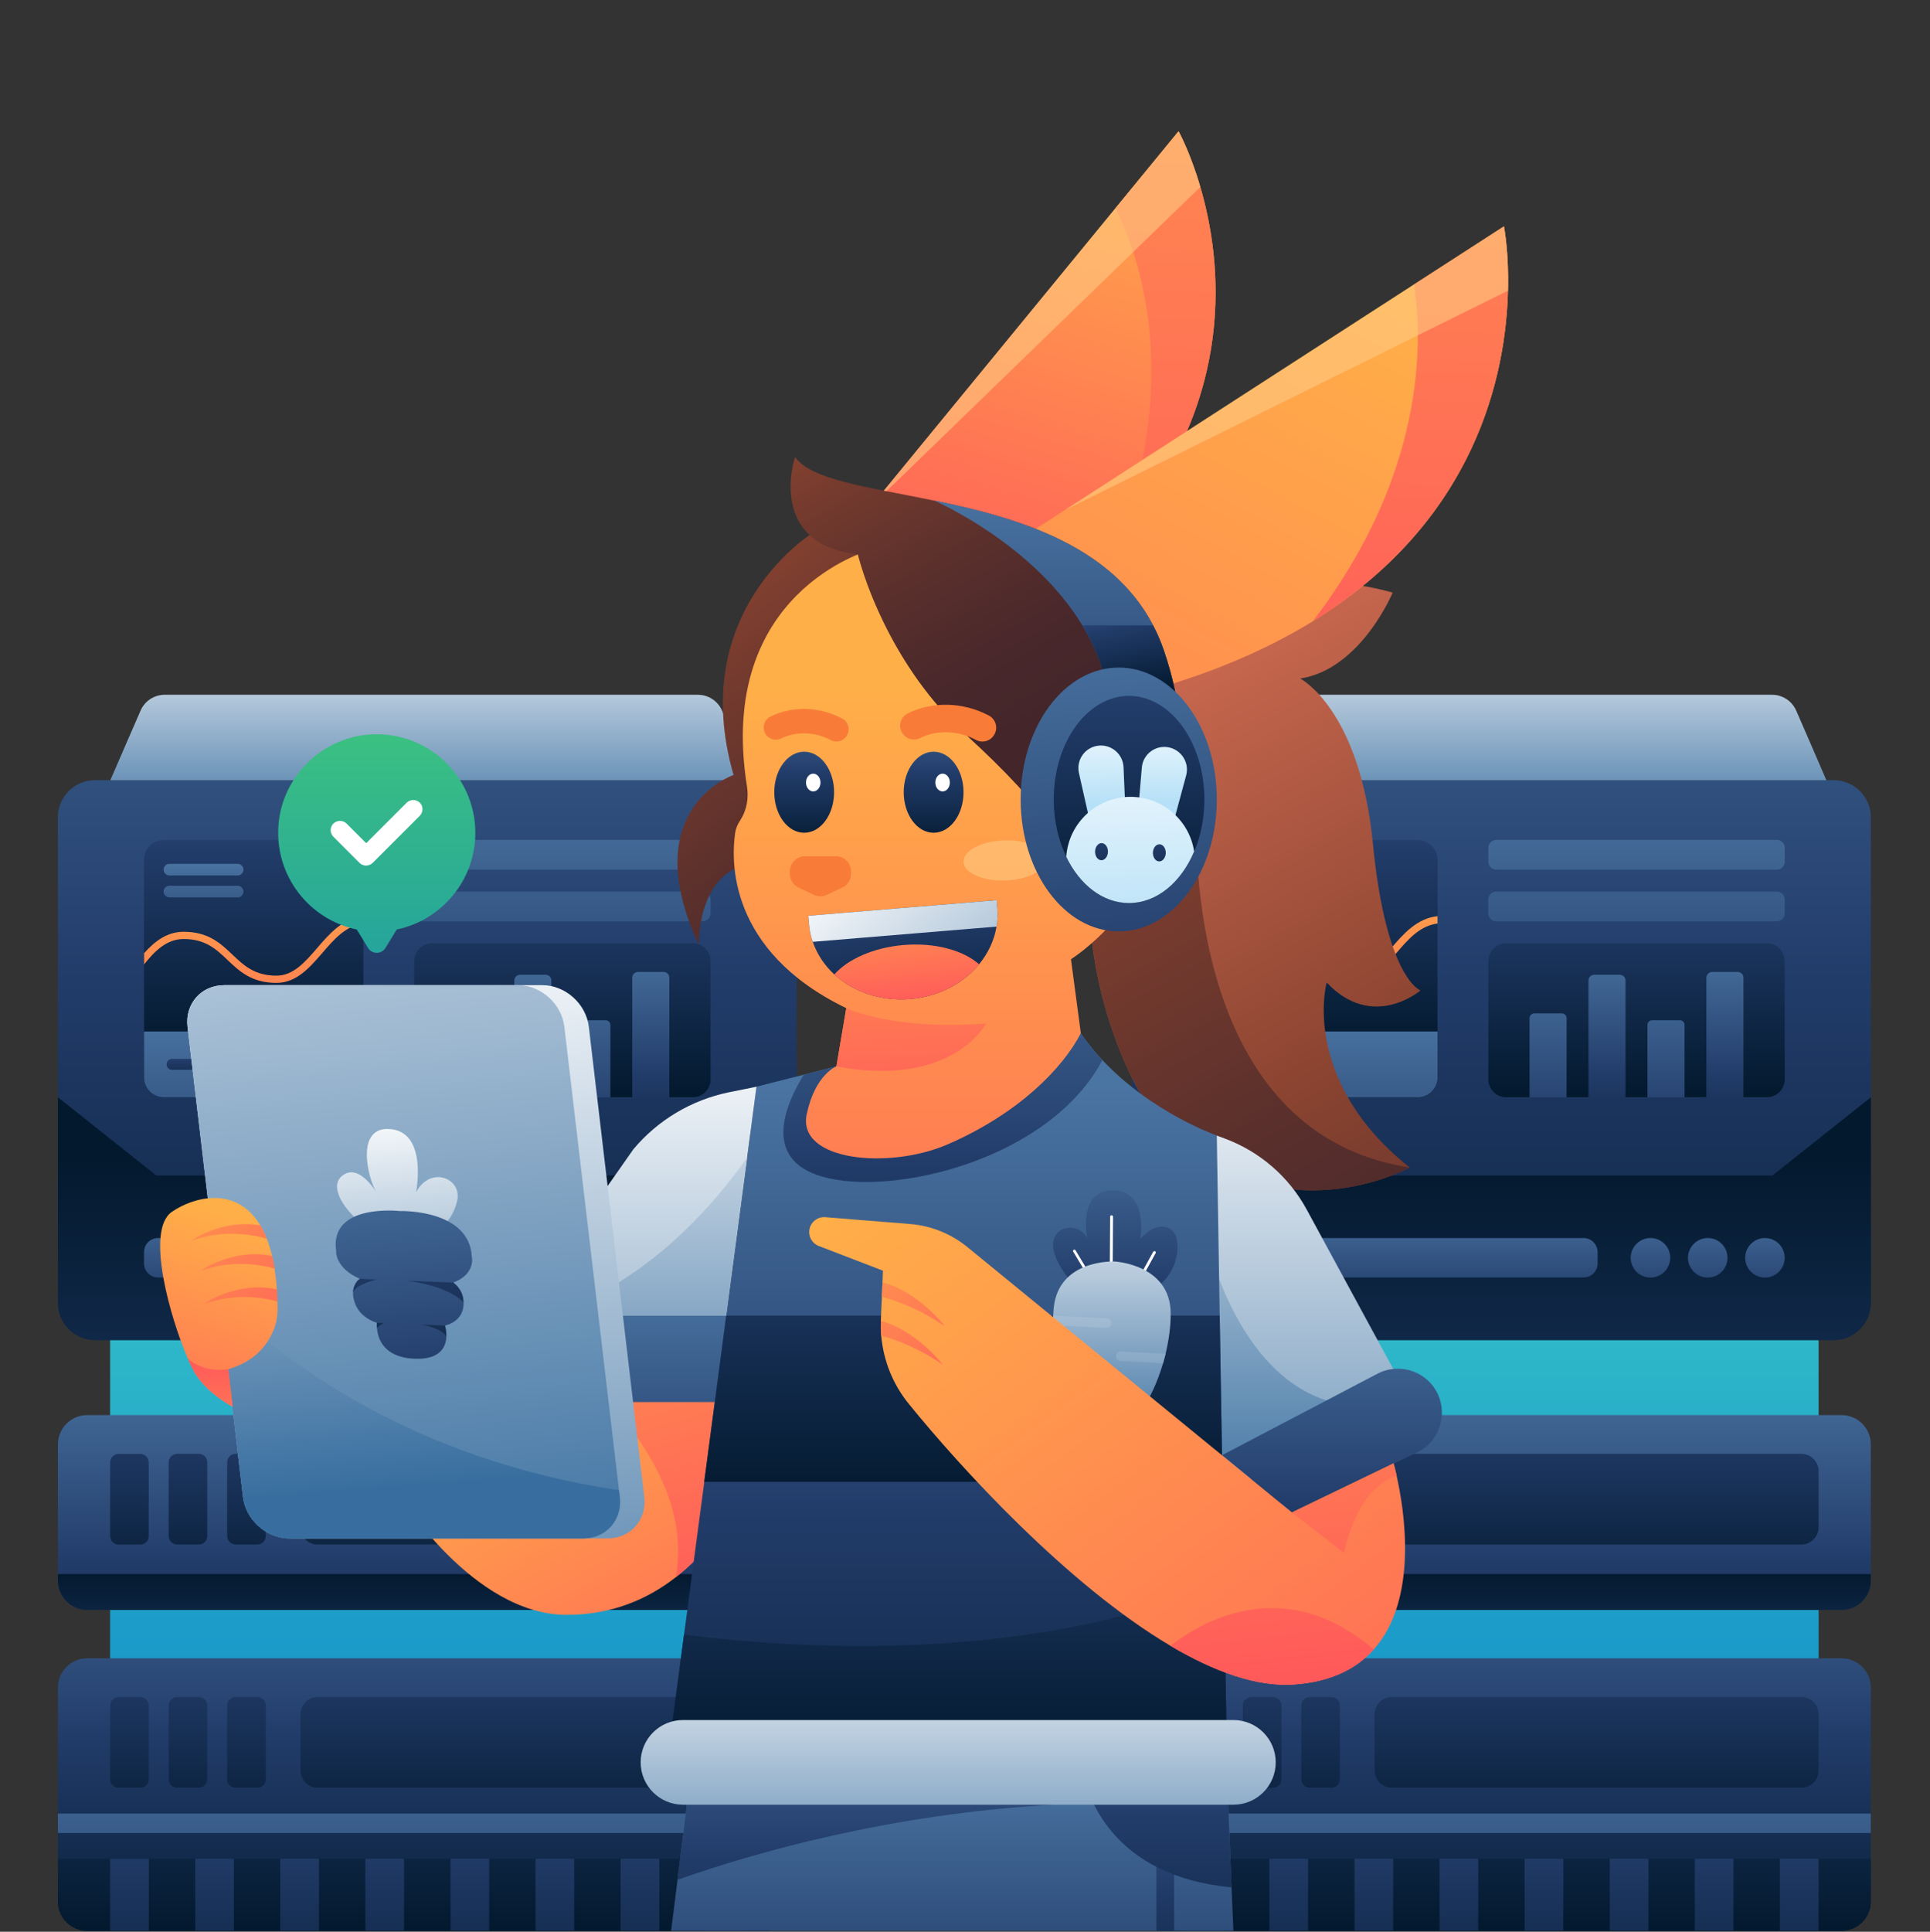 <svg width="1500" height="1501" viewBox="0 0 1500 1501" fill="none" xmlns="http://www.w3.org/2000/svg">
<rect x="0" y="0" width="1500" height="1501" fill="#333333" stroke="none"/>
<g clip-path="url(#clip0_200_2)">
<path d="M578.589 961.983H85.58V1325.29H578.589V961.983Z" fill="url(#paint0_linear_200_2)"/>
<path d="M590.283 1041.24H73.885C57.963 1041.24 45 1028.35 45 1012.35V635.095C45 619.173 57.892 606.211 73.885 606.211H590.283C606.205 606.211 619.167 619.103 619.167 635.095V1012.35C619.167 1028.35 606.205 1041.24 590.283 1041.24Z" fill="url(#paint1_linear_200_2)"/>
<path d="M542.659 913.373H121.438L45 852.574V913.373V1012.35C45 1028.28 57.892 1041.24 73.885 1041.24H590.283C606.205 1041.24 619.167 1028.35 619.167 1012.35V913.373V852.574L542.659 913.373Z" fill="url(#paint2_linear_200_2)"/>
<path d="M552.24 977.341C552.24 985.795 545.335 992.699 536.881 992.699C528.427 992.699 521.523 985.795 521.523 977.341C521.523 968.887 528.427 961.983 536.881 961.983C545.335 961.983 552.24 968.817 552.24 977.341ZM492.427 961.983C483.973 961.983 477.069 968.887 477.069 977.341C477.069 985.795 483.973 992.699 492.427 992.699C500.881 992.699 507.786 985.795 507.786 977.341C507.786 968.817 500.881 961.983 492.427 961.983ZM447.903 961.983C439.449 961.983 432.545 968.887 432.545 977.341C432.545 985.795 439.449 992.699 447.903 992.699C456.357 992.699 463.261 985.795 463.261 977.341C463.261 968.817 456.428 961.983 447.903 961.983Z" fill="url(#paint3_linear_200_2)"/>
<path d="M122.847 961.983H395.912C401.97 961.983 406.831 966.915 406.831 972.903V981.709C406.831 987.768 401.9 992.629 395.912 992.629H122.847C116.789 992.629 111.928 987.697 111.928 981.709V972.903C111.928 966.844 116.789 961.983 122.847 961.983Z" fill="url(#paint4_linear_200_2)"/>
<path d="M282.417 667.995V837.216C282.417 845.67 275.583 852.574 267.059 852.574H127.286C118.832 852.574 111.928 845.67 111.928 837.216V667.995C111.928 659.541 118.832 652.637 127.286 652.637H267.059C275.583 652.637 282.417 659.541 282.417 667.995Z" fill="url(#paint5_linear_200_2)"/>
<path d="M282.417 801.498V837.216C282.417 845.67 275.583 852.574 267.059 852.574H127.286C118.832 852.574 111.928 845.67 111.928 837.216V801.498H282.417V801.498Z" fill="url(#paint6_linear_200_2)"/>
<path d="M184.702 680.254H131.653C129.188 680.254 127.145 678.211 127.145 675.745C127.145 673.279 129.188 671.236 131.653 671.236H184.702C187.168 671.236 189.211 673.279 189.211 675.745C189.211 678.211 187.168 680.254 184.702 680.254ZM189.211 692.794C189.211 690.328 187.168 688.285 184.702 688.285H131.653C129.188 688.285 127.145 690.328 127.145 692.794C127.145 695.259 129.188 697.303 131.653 697.303H184.702C187.168 697.303 189.211 695.259 189.211 692.794Z" fill="url(#paint7_linear_200_2)"/>
<path d="M546.112 675.745H327.998C324.617 675.745 321.869 672.997 321.869 669.616V658.766C321.869 655.385 324.617 652.637 327.998 652.637H546.112C549.493 652.637 552.241 655.385 552.241 658.766V669.616C552.241 672.997 549.493 675.745 546.112 675.745ZM552.241 709.772V698.923C552.241 695.541 549.493 692.794 546.112 692.794H327.998C324.617 692.794 321.869 695.541 321.869 698.923V709.772C321.869 713.154 324.617 715.901 327.998 715.901H546.112C549.493 715.901 552.241 713.154 552.241 709.772Z" fill="url(#paint8_linear_200_2)"/>
<path d="M538.362 852.574H335.818C328.139 852.574 321.939 846.375 321.939 838.696V746.829C321.939 739.15 328.139 732.95 335.818 732.95H538.362C546.041 732.95 552.241 739.15 552.241 746.829V838.696C552.241 846.375 546.041 852.574 538.362 852.574Z" fill="url(#paint9_linear_200_2)"/>
<path d="M379.004 787.408H357.587C355.544 787.408 353.854 789.099 353.854 791.142V852.645H382.668V791.142C382.738 789.099 381.118 787.408 379.004 787.408Z" fill="url(#paint10_linear_200_2)"/>
<path d="M424.092 757.396H404.226C401.76 757.396 399.717 759.439 399.717 761.905V852.574H428.531V761.905C428.601 759.439 426.558 757.396 424.092 757.396Z" fill="url(#paint11_linear_200_2)"/>
<path d="M470.872 792.762H449.173C447.2 792.762 445.58 794.383 445.58 796.355V852.645H474.394V796.355C474.394 794.383 472.774 792.762 470.872 792.762Z" fill="url(#paint12_linear_200_2)"/>
<path d="M515.676 755.213H495.95C493.414 755.213 491.371 757.256 491.371 759.792V852.645H520.185V759.721C520.256 757.185 518.213 755.213 515.676 755.213Z" fill="url(#paint13_linear_200_2)"/>
<path d="M282.417 711.886V717.592C268.82 719.283 259.732 729.71 250.432 740.559C240.569 751.901 230.425 763.737 214.785 763.737C195.552 763.737 186.041 754.649 176.812 745.913C168.006 737.53 159.693 729.639 142.714 729.639C129.751 729.639 120.382 738.727 111.998 749.365V740.629C120.17 731.471 129.822 724.003 142.714 724.003C161.947 724.003 171.458 733.021 180.687 741.827C189.493 750.14 197.806 758.101 214.855 758.101C227.888 758.101 236.835 747.815 246.276 736.895C255.857 725.694 266.354 713.577 282.417 711.886Z" fill="url(#paint14_linear_200_2)"/>
<path d="M193.651 831.298H133.768C131.443 831.298 129.471 829.396 129.471 827.001C129.471 824.676 131.373 822.704 133.768 822.704H193.651C195.976 822.704 197.948 824.606 197.948 827.001C197.878 829.396 195.976 831.298 193.651 831.298Z" fill="url(#paint15_linear_200_2)"/>
<path d="M584.648 606.281H85.721L99.67 574.156L109.251 552.176C112.492 544.637 119.889 539.847 128.061 539.847H542.378C550.55 539.847 557.947 544.708 561.188 552.176L570.769 574.156L584.648 606.281Z" fill="url(#paint16_linear_200_2)"/>
<path d="M619.167 1122.33V1228.21C619.167 1240.75 608.952 1250.97 596.412 1250.97H67.755C55.215 1250.97 45 1240.75 45 1228.21V1122.33C45 1109.79 55.215 1099.57 67.755 1099.57H596.412C608.952 1099.57 619.167 1109.72 619.167 1122.33Z" fill="url(#paint17_linear_200_2)"/>
<path d="M109.04 1200.17H92.202C88.539 1200.17 85.58 1197.22 85.58 1193.55V1136.35C85.58 1132.68 88.539 1129.72 92.202 1129.72H108.969C112.633 1129.72 115.592 1132.68 115.592 1136.35V1193.55C115.662 1197.22 112.703 1200.17 109.04 1200.17ZM161.102 1193.48V1136.28C161.102 1132.61 158.144 1129.65 154.48 1129.65H137.713C134.05 1129.65 131.091 1132.61 131.091 1136.28V1193.48C131.091 1197.15 134.05 1200.1 137.713 1200.1H154.48C158.144 1200.17 161.102 1197.22 161.102 1193.48ZM206.543 1193.48V1136.28C206.543 1132.61 203.584 1129.65 199.92 1129.65H183.153C179.49 1129.65 176.531 1132.61 176.531 1136.28V1193.48C176.531 1197.15 179.49 1200.1 183.153 1200.1H199.92C203.584 1200.17 206.543 1197.22 206.543 1193.48Z" fill="url(#paint18_linear_200_2)"/>
<path d="M565.134 1200.17H246.981C239.584 1200.17 233.525 1194.19 233.525 1186.72V1143.11C233.525 1135.71 239.514 1129.65 246.981 1129.65H565.134C572.531 1129.65 578.59 1135.64 578.59 1143.11V1186.72C578.59 1194.12 572.531 1200.17 565.134 1200.17Z" fill="url(#paint19_linear_200_2)"/>
<path d="M619.167 1223.07V1228.21C619.167 1240.75 608.952 1250.97 596.412 1250.97H67.755C55.215 1250.97 45 1240.75 45 1228.21V1223.07H619.167Z" fill="url(#paint20_linear_200_2)"/>
<path d="M619.167 1311.27V1477.54C619.167 1490.08 608.952 1500.29 596.412 1500.29H67.755C55.215 1500.29 45 1490.08 45 1477.54V1311.27C45 1298.73 55.215 1288.52 67.755 1288.52H596.412C608.952 1288.52 619.167 1298.73 619.167 1311.27Z" fill="url(#paint21_linear_200_2)"/>
<path d="M109.04 1389.12H92.202C88.539 1389.12 85.58 1386.16 85.58 1382.5V1325.29C85.58 1321.63 88.539 1318.67 92.202 1318.67H108.969C112.633 1318.67 115.592 1321.63 115.592 1325.29V1382.5C115.662 1386.16 112.703 1389.12 109.04 1389.12ZM161.102 1382.5V1325.29C161.102 1321.63 158.144 1318.67 154.48 1318.67H137.713C134.05 1318.67 131.091 1321.63 131.091 1325.29V1382.5C131.091 1386.16 134.05 1389.12 137.713 1389.12H154.48C158.144 1389.12 161.102 1386.16 161.102 1382.5ZM206.543 1382.5V1325.29C206.543 1321.63 203.584 1318.67 199.92 1318.67H183.153C179.49 1318.67 176.531 1321.63 176.531 1325.29V1382.5C176.531 1386.16 179.49 1389.12 183.153 1389.12H199.92C203.584 1389.12 206.543 1386.16 206.543 1382.5Z" fill="url(#paint22_linear_200_2)"/>
<path d="M565.134 1389.12H246.981C239.584 1389.12 233.525 1383.13 233.525 1375.67V1332.06C233.525 1324.66 239.514 1318.6 246.981 1318.6H565.134C572.531 1318.6 578.59 1324.59 578.59 1332.06V1375.67C578.59 1383.13 572.531 1389.12 565.134 1389.12Z" fill="url(#paint23_linear_200_2)"/>
<path d="M619.167 1444.28V1477.54C619.167 1490.08 608.952 1500.29 596.412 1500.29H67.755C55.215 1500.29 45 1490.08 45 1477.54V1444.28H619.167Z" fill="url(#paint24_linear_200_2)"/>
<path d="M115.662 1500.29H85.58V1444.35H115.662V1500.29V1500.29ZM181.815 1444.28H151.733V1500.22H181.815V1444.28ZM247.897 1444.28H217.815V1500.22H247.897V1444.28ZM314.049 1444.28H283.967V1500.22H314.049V1444.28ZM380.202 1444.28H350.12V1500.22H380.202V1444.28ZM446.284 1444.28H416.202V1500.22H446.284V1444.28ZM512.437 1444.28H482.355V1500.22H512.437V1444.28ZM578.589 1444.28H548.507V1500.22H578.589V1444.28Z" fill="url(#paint25_linear_200_2)"/>
<path d="M619.167 1409.2H45V1424.28H619.167V1409.2Z" fill="url(#paint26_linear_200_2)"/>
<path d="M1413.42 961.983H920.412V1325.29H1413.42V961.983Z" fill="url(#paint27_linear_200_2)"/>
<path d="M1425.12 1041.24H908.717C892.795 1041.24 879.832 1028.35 879.832 1012.35V635.095C879.832 619.173 892.724 606.211 908.717 606.211H1425.12C1441.04 606.211 1454 619.103 1454 635.095V1012.35C1454 1028.35 1441.11 1041.24 1425.12 1041.24Z" fill="url(#paint28_linear_200_2)"/>
<path d="M1377.56 913.373H956.341L879.902 852.574V913.373V1012.35C879.902 1028.28 892.795 1041.24 908.787 1041.24H1425.19C1441.11 1041.24 1454.07 1028.35 1454.07 1012.35V913.373V852.574L1377.56 913.373Z" fill="url(#paint29_linear_200_2)"/>
<path d="M1387.07 977.341C1387.07 985.795 1380.17 992.699 1371.71 992.699C1363.26 992.699 1356.36 985.795 1356.36 977.341C1356.36 968.887 1363.26 961.983 1371.71 961.983C1380.17 961.983 1387.07 968.817 1387.07 977.341ZM1327.26 961.983C1318.81 961.983 1311.9 968.887 1311.9 977.341C1311.9 985.795 1318.81 992.699 1327.26 992.699C1335.71 992.699 1342.62 985.795 1342.62 977.341C1342.62 968.817 1335.71 961.983 1327.26 961.983ZM1282.74 961.983C1274.28 961.983 1267.38 968.887 1267.38 977.341C1267.38 985.795 1274.28 992.699 1282.74 992.699C1291.19 992.699 1298.09 985.795 1298.09 977.341C1298.09 968.817 1291.26 961.983 1282.74 961.983Z" fill="url(#paint30_linear_200_2)"/>
<path d="M957.68 961.983H1230.74C1236.8 961.983 1241.66 966.915 1241.66 972.903V981.709C1241.66 987.768 1236.8 992.629 1230.74 992.629H957.68C951.621 992.629 946.76 987.697 946.76 981.709V972.903C946.76 966.844 951.691 961.983 957.68 961.983Z" fill="url(#paint31_linear_200_2)"/>
<path d="M1117.25 667.995V837.216C1117.25 845.67 1110.42 852.574 1101.89 852.574H962.118C953.664 852.574 946.76 845.67 946.76 837.216V667.995C946.76 659.541 953.664 652.637 962.118 652.637H1101.89C1110.42 652.637 1117.25 659.541 1117.25 667.995Z" fill="url(#paint32_linear_200_2)"/>
<path d="M1117.25 801.498V837.216C1117.25 845.67 1110.42 852.574 1101.89 852.574H962.118C953.664 852.574 946.76 845.67 946.76 837.216V801.498H1117.25V801.498Z" fill="url(#paint33_linear_200_2)"/>
<path d="M1019.53 680.254H966.485C964.02 680.254 961.977 678.211 961.977 675.745C961.977 673.279 964.02 671.236 966.485 671.236H1019.53C1022 671.236 1024.04 673.279 1024.04 675.745C1024.04 678.211 1022 680.254 1019.53 680.254ZM1024.04 692.794C1024.04 690.328 1022 688.285 1019.53 688.285H966.485C964.02 688.285 961.977 690.328 961.977 692.794C961.977 695.259 964.02 697.303 966.485 697.303H1019.53C1022 697.303 1024.04 695.259 1024.04 692.794Z" fill="url(#paint34_linear_200_2)"/>
<path d="M1381.01 675.745H1162.9C1159.52 675.745 1156.77 672.997 1156.77 669.616V658.766C1156.77 655.385 1159.52 652.637 1162.9 652.637H1381.01C1384.4 652.637 1387.14 655.385 1387.14 658.766V669.616C1387.07 672.997 1384.33 675.745 1381.01 675.745ZM1387.07 709.772V698.923C1387.07 695.541 1384.33 692.794 1380.94 692.794H1162.83C1159.45 692.794 1156.7 695.541 1156.7 698.923V709.772C1156.7 713.154 1159.45 715.901 1162.83 715.901H1380.94C1384.33 715.901 1387.07 713.154 1387.07 709.772Z" fill="url(#paint35_linear_200_2)"/>
<path d="M1373.19 852.574H1170.65C1162.97 852.574 1156.77 846.375 1156.77 838.696V746.829C1156.77 739.15 1162.97 732.95 1170.65 732.95H1373.19C1380.87 732.95 1387.07 739.15 1387.07 746.829V838.696C1387.07 846.375 1380.87 852.574 1373.19 852.574Z" fill="url(#paint36_linear_200_2)"/>
<path d="M1213.91 787.408H1192.49C1190.45 787.408 1188.76 789.099 1188.76 791.142V852.645H1217.57V791.142C1217.57 789.099 1215.95 787.408 1213.91 787.408Z" fill="url(#paint37_linear_200_2)"/>
<path d="M1258.92 757.396H1239.06C1236.59 757.396 1234.55 759.439 1234.55 761.905V852.574H1263.36V761.905C1263.43 759.439 1261.39 757.396 1258.92 757.396Z" fill="url(#paint38_linear_200_2)"/>
<path d="M1305.7 792.762H1284.01C1282.03 792.762 1280.41 794.383 1280.41 796.355V852.645H1309.23V796.355C1309.23 794.383 1307.68 792.762 1305.7 792.762Z" fill="url(#paint39_linear_200_2)"/>
<path d="M1350.51 755.213H1330.78C1328.25 755.213 1326.2 757.256 1326.2 759.792V852.645H1355.02V759.721C1355.09 757.185 1353.04 755.213 1350.51 755.213Z" fill="url(#paint40_linear_200_2)"/>
<path d="M1117.25 711.886V717.592C1103.65 719.283 1094.56 729.71 1085.26 740.559C1075.4 751.901 1065.26 763.737 1049.62 763.737C1030.38 763.737 1020.87 754.649 1011.64 745.913C1002.84 737.53 994.525 729.639 977.546 729.639C964.583 729.639 955.214 738.727 946.83 749.365V740.629C955.002 731.471 964.654 724.003 977.546 724.003C996.779 724.003 1006.29 733.021 1015.52 741.827C1024.33 750.14 1032.64 758.101 1049.69 758.101C1062.72 758.101 1071.67 747.815 1081.11 736.895C1090.69 725.694 1101.19 713.577 1117.25 711.886Z" fill="url(#paint41_linear_200_2)"/>
<path d="M1028.48 831.298H968.6C966.275 831.298 964.303 829.396 964.303 827.001C964.303 824.676 966.205 822.704 968.6 822.704H1028.48C1030.81 822.704 1032.78 824.606 1032.78 827.001C1032.71 829.396 1030.81 831.298 1028.48 831.298Z" fill="url(#paint42_linear_200_2)"/>
<path d="M1419.48 606.281H920.553L934.502 574.156L944.083 552.176C947.324 544.637 954.721 539.847 962.893 539.847H1377.21C1385.38 539.847 1392.78 544.708 1396.02 552.176L1405.6 574.156L1419.48 606.281Z" fill="url(#paint43_linear_200_2)"/>
<path d="M1454 1122.33V1228.21C1454 1240.75 1443.78 1250.97 1431.24 1250.97H902.587C890.047 1250.97 879.832 1240.75 879.832 1228.21V1122.33C879.832 1109.79 890.047 1099.57 902.587 1099.57H1431.24C1443.78 1099.57 1454 1109.72 1454 1122.33Z" fill="url(#paint44_linear_200_2)"/>
<path d="M943.872 1200.17H927.105C923.441 1200.17 920.482 1197.22 920.482 1193.55V1136.35C920.482 1132.68 923.441 1129.72 927.105 1129.72H943.872C947.535 1129.72 950.494 1132.68 950.494 1136.35V1193.55C950.494 1197.22 947.535 1200.17 943.872 1200.17ZM995.934 1193.48V1136.28C995.934 1132.61 992.976 1129.65 989.312 1129.65H972.545C968.882 1129.65 965.923 1132.61 965.923 1136.28V1193.48C965.923 1197.15 968.882 1200.1 972.545 1200.1H989.312C992.976 1200.17 995.934 1197.22 995.934 1193.48ZM1041.37 1193.48V1136.28C1041.37 1132.61 1038.42 1129.65 1034.75 1129.65H1017.99C1014.32 1129.65 1011.36 1132.61 1011.36 1136.28V1193.48C1011.36 1197.15 1014.32 1200.1 1017.99 1200.1H1034.75C1038.42 1200.17 1041.37 1197.22 1041.37 1193.48Z" fill="url(#paint45_linear_200_2)"/>
<path d="M1399.97 1200.17H1081.81C1074.42 1200.17 1068.36 1194.19 1068.36 1186.72V1143.11C1068.36 1135.71 1074.35 1129.65 1081.81 1129.65H1399.97C1407.36 1129.65 1413.42 1135.64 1413.42 1143.11V1186.72C1413.42 1194.12 1407.36 1200.17 1399.97 1200.17Z" fill="url(#paint46_linear_200_2)"/>
<path d="M1454 1223.07V1228.21C1454 1240.75 1443.78 1250.97 1431.24 1250.97H902.587C890.047 1250.97 879.832 1240.75 879.832 1228.21V1223.07H1454Z" fill="url(#paint47_linear_200_2)"/>
<path d="M1454 1311.27V1477.54C1454 1490.08 1443.78 1500.29 1431.24 1500.29H902.587C890.047 1500.29 879.832 1490.08 879.832 1477.54V1311.27C879.832 1298.73 890.047 1288.52 902.587 1288.52H1431.24C1443.78 1288.52 1454 1298.73 1454 1311.27Z" fill="url(#paint48_linear_200_2)"/>
<path d="M943.872 1389.12H927.105C923.441 1389.12 920.482 1386.16 920.482 1382.5V1325.29C920.482 1321.63 923.441 1318.67 927.105 1318.67H943.872C947.535 1318.67 950.494 1321.63 950.494 1325.29V1382.5C950.494 1386.16 947.535 1389.12 943.872 1389.12ZM995.934 1382.5V1325.29C995.934 1321.63 992.976 1318.67 989.312 1318.67H972.545C968.882 1318.67 965.923 1321.63 965.923 1325.29V1382.5C965.923 1386.16 968.882 1389.12 972.545 1389.12H989.312C992.976 1389.12 995.934 1386.16 995.934 1382.5ZM1041.37 1382.5V1325.29C1041.37 1321.63 1038.42 1318.67 1034.75 1318.67H1017.99C1014.32 1318.67 1011.36 1321.63 1011.36 1325.29V1382.5C1011.36 1386.16 1014.32 1389.12 1017.99 1389.12H1034.75C1038.42 1389.12 1041.37 1386.16 1041.37 1382.5Z" fill="url(#paint49_linear_200_2)"/>
<path d="M1399.97 1389.12H1081.81C1074.42 1389.12 1068.36 1383.13 1068.36 1375.67V1332.06C1068.36 1324.66 1074.35 1318.6 1081.81 1318.6H1399.97C1407.36 1318.6 1413.42 1324.59 1413.42 1332.06V1375.67C1413.42 1383.13 1407.36 1389.12 1399.97 1389.12Z" fill="url(#paint50_linear_200_2)"/>
<path d="M1454 1444.28V1477.54C1454 1490.08 1443.78 1500.29 1431.24 1500.29H902.587C890.047 1500.29 879.832 1490.08 879.832 1477.54V1444.28H1454Z" fill="url(#paint51_linear_200_2)"/>
<path d="M950.494 1500.29H920.412V1444.35H950.494V1500.29ZM1016.65 1444.28H986.565V1500.22H1016.65V1444.28ZM1082.8 1444.28H1052.72V1500.22H1082.8V1444.28ZM1148.88 1444.28H1118.8V1500.22H1148.88V1444.28ZM1215.03 1444.28H1184.95V1500.22H1215.03V1444.28ZM1281.19 1444.28H1251.1V1500.22H1281.19V1444.28ZM1347.27 1444.28H1317.19V1500.22H1347.27V1444.28ZM1413.42 1444.28H1383.34V1500.22H1413.42V1444.28Z" fill="url(#paint52_linear_200_2)"/>
<path d="M1454 1409.2H879.832V1424.28H1454V1409.2Z" fill="url(#paint53_linear_200_2)"/>
<path d="M594.721 1119.02C594.721 1119.02 576.474 1185.66 525.257 1225.54C503.418 1242.59 475.519 1254.77 440.506 1254.77C367.026 1254.77 309.469 1160.44 309.469 1160.44L457.836 1074.84L490.596 1055.96L513.844 1042.58L521.523 1049.83L594.721 1119.02Z" fill="url(#paint54_linear_200_2)"/>
<path d="M594.722 1119.02C594.722 1119.02 576.475 1185.66 525.258 1225.54C537.868 1157.2 482.777 1097.74 457.837 1074.84C450.792 1068.36 446.143 1064.77 446.143 1064.77C446.143 1064.77 465.657 1060.97 490.597 1055.96C500.319 1054.06 510.886 1051.95 521.524 1049.76L594.722 1119.02Z" fill="url(#paint55_linear_200_2)"/>
<path d="M1095.62 907.173C1095.62 907.173 974.939 973.889 885.679 848.629C885.679 848.629 835.448 765.78 848.552 657.639C849.256 651.792 850.243 646.015 851.44 640.379C867.503 564.293 924.215 507.722 924.215 507.722C924.215 507.722 957.468 439.455 1056.31 454.814C1064.55 456.082 1073.22 457.913 1082.38 460.45C1082.38 460.45 1057.72 519.98 1010.52 527.236C1010.52 527.236 1056.73 550.837 1067.02 655.596C1077.3 760.355 1104 769.584 1104 769.584C1104 769.584 1067.02 801.428 1031.09 763.455C1030.95 763.385 1010.38 839.4 1095.62 907.173Z" fill="url(#paint56_linear_200_2)"/>
<path d="M1095.62 907.173C1095.62 907.173 974.939 973.889 885.679 848.629C885.679 848.629 835.448 765.78 848.552 657.639C849.256 651.792 850.243 646.015 851.44 640.379C879.972 626.571 930.344 615.58 930.344 615.58C930.344 615.58 908.716 878.43 1095.62 907.173Z" fill="url(#paint57_linear_200_2)"/>
<path d="M1088.65 1074.42L1037.08 1107.53L940.983 1169.25L918.791 1183.55L914.142 1099.08L909.562 1016.51L905.617 945.78C905.758 945.78 945.703 882.375 945.703 882.375L951.762 884.629C979.026 894.704 1001.71 914.289 1015.59 939.862L1088.65 1074.42Z" fill="url(#paint58_linear_200_2)"/>
<path d="M1056.03 1092.67L1037.08 1107.53L940.983 1169.25C935.066 1154.03 923.794 1124.93 914.071 1099.08L909.492 1016.51C920.623 988.331 934.995 951.627 934.995 951.627C934.995 951.627 960.146 1088.3 1056.03 1092.67Z" fill="url(#paint59_linear_200_2)"/>
<path d="M581.547 1022.22H377.523V1089.43H581.547V1022.22Z" fill="url(#paint60_linear_200_2)"/>
<path d="M1117.81 1084C1109.85 1065.83 1088.15 1058.22 1070.61 1067.38L949.789 1130.71L1004.25 1175.24L1101.33 1128.53C1117.88 1120.57 1125.14 1100.84 1117.81 1084Z" fill="url(#paint61_linear_200_2)"/>
<path d="M953.241 1345.87H521.594L531.668 1269.99L547.378 1151.42L564.498 1022.22L588.028 844.332C621.069 836.019 649.531 828.692 650.024 828.551L839.957 802.837C845.1 810.375 850.736 817.209 856.724 823.619C895.19 864.692 945.703 882.304 945.703 882.304L947.957 1022.22L950.071 1151.42L951.339 1227.79L953.241 1345.87Z" fill="url(#paint62_linear_200_2)"/>
<path d="M953.241 1345.87H521.594L531.668 1269.99C581.969 1276.89 791.699 1299.72 951.339 1227.79L953.241 1345.87Z" fill="url(#paint63_linear_200_2)"/>
<path d="M950.071 1151.42H547.309L564.428 1022.22H947.958L950.071 1151.42Z" fill="url(#paint64_linear_200_2)"/>
<path d="M833.546 997.067C833.546 997.067 815.3 977.2 818.892 963.604C822.485 950.007 841.084 951.838 845.029 962.406C845.029 962.406 836.787 923.518 866.305 924.997C892.935 926.406 886.172 962.899 886.172 962.899C886.172 962.899 897.585 948.386 909.139 954.727C920.693 961.067 915.198 992.065 897.374 1000.38L833.546 997.067Z" fill="url(#paint65_linear_200_2)"/>
<path d="M847.072 992.7C846.578 992.77 846.085 992.559 845.874 992.206L834.038 972.48C833.757 971.987 833.968 971.424 834.461 971.142C835.025 970.86 835.659 971.071 835.94 971.564L847.776 991.291C848.058 991.784 847.847 992.347 847.353 992.629C847.283 992.629 847.213 992.7 847.072 992.7Z" fill="white"/>
<path d="M863.911 988.684C863.841 988.684 863.77 988.684 863.629 988.684C862.995 988.684 862.502 988.191 862.502 987.697L862.784 945.287C862.784 944.723 863.277 944.3 863.911 944.3C864.545 944.3 865.038 944.793 865.038 945.287L864.756 987.697C864.756 988.191 864.404 988.613 863.911 988.684Z" fill="white"/>
<path d="M886.101 994.672C885.89 994.742 885.608 994.672 885.397 994.602C884.833 994.39 884.622 993.756 884.904 993.263L896.246 972.692C896.528 972.199 897.162 971.987 897.726 972.269C898.289 972.48 898.5 973.114 898.219 973.608L886.876 994.179C886.735 994.461 886.383 994.672 886.101 994.672Z" fill="white"/>
<path d="M905.899 1051.95C905.265 1054.41 904.631 1056.88 903.926 1059.27C895.402 1088.37 878.776 1114.79 859.472 1113.8C847.778 1113.17 838.056 1102.67 831.081 1087.81C829.884 1085.34 828.827 1082.81 827.84 1080.2C821.993 1064.84 818.682 1046.38 818.471 1029.69C818.4 1027.15 818.471 1024.68 818.541 1022.22C818.611 1020.18 818.823 1018.2 818.964 1016.23C822.838 977.975 866.447 980.23 866.447 980.23C866.447 980.23 910.056 982.484 909.844 1020.95C909.915 1030.6 908.435 1041.31 905.899 1051.95Z" fill="url(#paint66_linear_200_2)"/>
<path d="M863.699 1027.92L863.629 1028.7C863.559 1030.53 861.797 1031.94 859.684 1031.87L818.471 1029.76C818.4 1027.22 818.471 1024.75 818.541 1022.29L860.036 1024.4C862.15 1024.47 863.77 1026.09 863.699 1027.92Z" fill="url(#paint67_linear_200_2)"/>
<path d="M905.898 1051.95C905.264 1054.41 904.63 1056.88 903.925 1059.27L870.955 1057.58C868.841 1057.44 867.291 1055.89 867.362 1054.06L867.432 1053.36C867.503 1051.53 869.264 1050.12 871.377 1050.19L905.898 1051.95Z" fill="url(#paint68_linear_200_2)"/>
<path d="M866.094 1085.55L866.024 1086.26C865.953 1088.09 864.192 1089.5 862.079 1089.43L831.01 1087.81C829.813 1085.34 828.756 1082.8 827.77 1080.2L862.431 1081.96C864.615 1082.1 866.165 1083.65 866.094 1085.55Z" fill="url(#paint69_linear_200_2)"/>
<path d="M839.957 802.907L650.023 828.621H649.953C649.671 828.692 639.667 831.298 624.732 835.103C611.205 856.801 591.198 900.762 639.385 914.359C694.618 929.999 816.145 900.621 856.724 823.69C850.736 817.349 845.029 810.445 839.957 802.907Z" fill="url(#paint70_linear_200_2)"/>
<path d="M932.881 145.256C949.789 203.025 961.906 310.321 871.519 415.643C843.409 448.403 805.507 480.951 754.713 511.808L641.711 436.426L676.725 393.733L676.795 393.663L867.01 161.742L915.973 102C915.973 102 924.99 118.204 932.881 145.256Z" fill="url(#paint71_linear_200_2)"/>
<path d="M871.518 415.714C916.536 290.101 885.82 199.855 867.01 161.742L915.973 102C915.973 102 1004.32 260.865 871.518 415.714Z" fill="url(#paint72_linear_200_2)"/>
<path opacity="0.6" d="M932.881 145.256L676.725 393.593L866.94 161.671L915.973 102C915.973 102 924.99 118.204 932.881 145.256Z" fill="#FFCA83"/>
<path d="M1171.99 225.851C1170.37 290.595 1147.54 404.512 1020.24 482.782C980.716 507.088 931.119 528.011 868.912 542.947L777.891 428.465L827.84 396.199L827.91 396.129L1099 220.99L1168.82 175.902C1168.89 175.902 1172.76 195.487 1171.99 225.851Z" fill="url(#paint73_linear_200_2)"/>
<path d="M1020.31 482.712C1107.74 368.794 1105.83 266.219 1099.07 220.99L1168.89 175.902C1168.89 175.902 1207.21 367.737 1020.31 482.712Z" fill="url(#paint74_linear_200_2)"/>
<path opacity="0.6" d="M1171.99 225.851L827.91 396.199L1099 221.061L1168.82 175.973C1168.89 175.902 1172.76 195.487 1171.99 225.851Z" fill="#FFCA83"/>
<path d="M632.834 413.248C632.834 413.248 532.865 473.483 570.133 602.195C570.133 602.195 493.836 628.191 543.151 734.289C543.151 734.289 541.601 680.888 579.715 672.011H756.755L710.892 413.248H632.834Z" fill="url(#paint75_linear_200_2)"/>
<path d="M675.667 427.62C675.667 427.62 556.395 460.168 580.559 611.072C581.968 620.089 580.418 629.459 575.487 637.138C575.346 637.42 575.135 637.631 574.994 637.913C573.162 640.661 571.894 643.76 571.401 647.001C568.301 667.643 565.06 738.586 657.772 783.392L650.093 828.551C650.093 828.551 633.538 834.821 626.986 865.748C619.307 902.03 690.743 909.146 736.817 889.067C791.346 865.326 825.655 830.523 840.026 802.837L832.347 745.349C832.347 745.349 847.917 735.557 863.698 717.803C879.478 700.05 881.169 513.78 881.169 513.78L675.667 427.62Z" fill="url(#paint76_linear_200_2)"/>
<path d="M863.558 717.874C879.268 689.835 857.358 645.381 857.358 645.381C857.358 676.872 836.153 688.496 836.153 688.496C835.519 664.543 815.652 630.305 750.556 570.774C721.813 544.426 702.016 513.851 688.983 488.136C672.568 455.729 666.721 430.79 666.721 430.79C595.214 422.547 617.899 355.127 617.899 355.127C630.439 372.951 674.822 378.446 725.546 388.872C725.546 388.872 725.546 388.872 725.617 388.872C795.715 403.244 877.789 427.056 904.56 505.678C911.605 526.32 915.55 545.624 917.17 563.518C917.664 568.661 917.875 573.592 918.016 578.524C919.918 666.939 865.249 716.324 863.558 717.874Z" fill="url(#paint77_linear_200_2)"/>
<path d="M917.241 563.448L863.065 554.219C861.585 528.504 853.131 505.679 841.155 485.882C803.042 422.97 728.717 390.141 725.688 388.802C789.515 401.906 863.276 422.829 896.176 485.882C899.417 492.082 902.235 498.634 904.63 505.608C911.675 526.32 915.621 545.624 917.241 563.448Z" fill="url(#paint78_linear_200_2)"/>
<path d="M917.24 563.448L863.064 554.219C861.585 528.504 853.131 505.679 841.154 485.882H896.176C899.416 492.082 902.234 498.634 904.63 505.608C911.675 526.32 915.62 545.624 917.24 563.448Z" fill="url(#paint79_linear_200_2)"/>
<path d="M625.014 647.072C637.854 647.072 648.263 632.973 648.263 615.58C648.263 598.188 637.854 584.089 625.014 584.089C612.174 584.089 601.766 598.188 601.766 615.58C601.766 632.973 612.174 647.072 625.014 647.072Z" fill="url(#paint80_linear_200_2)"/>
<path d="M632.06 614.946C635.173 614.946 637.696 611.855 637.696 608.042C637.696 604.229 635.173 601.138 632.06 601.138C628.947 601.138 626.424 604.229 626.424 608.042C626.424 611.855 628.947 614.946 632.06 614.946Z" fill="white"/>
<path d="M725.616 647.072C738.455 647.072 748.864 632.973 748.864 615.58C748.864 598.188 738.455 584.089 725.616 584.089C712.776 584.089 702.367 598.188 702.367 615.58C702.367 632.973 712.776 647.072 725.616 647.072Z" fill="url(#paint81_linear_200_2)"/>
<path d="M732.591 614.946C735.704 614.946 738.227 611.855 738.227 608.042C738.227 604.229 735.704 601.138 732.591 601.138C729.478 601.138 726.955 604.229 726.955 608.042C726.955 611.855 729.478 614.946 732.591 614.946Z" fill="white"/>
<path d="M650.024 576.199C648.545 576.199 646.995 575.847 645.656 575.072C633.257 568.52 618.885 568.097 607.191 573.804C602.47 576.129 596.834 574.156 594.51 569.436C592.185 564.716 594.157 559.08 598.878 556.755C615.997 548.371 636.78 548.935 654.533 558.305C659.183 560.77 660.944 566.477 658.478 571.056C656.717 574.367 653.406 576.199 650.024 576.199Z" fill="#F87C38"/>
<path d="M763.518 576.199C761.827 576.199 760.137 575.776 758.516 574.931C744.497 567.534 728.293 567.04 714.978 573.522C709.695 576.129 703.284 573.945 700.677 568.59C698.07 563.307 700.254 556.896 705.608 554.289C724.982 544.778 748.512 545.483 768.52 555.98C773.733 558.727 775.777 565.209 772.959 570.422C771.056 574.156 767.323 576.199 763.518 576.199Z" fill="#F87C38"/>
<path d="M774.579 699.486L775.142 705.897C775.565 710.688 775.354 715.408 774.508 719.987C772.747 730.696 767.956 740.7 760.982 749.224C748.723 764.089 729.561 774.445 707.299 776.277C684.332 778.179 663.056 770.57 648.403 757.115C640.794 750.14 635.017 741.475 631.706 731.823C630.156 727.455 629.17 722.805 628.817 718.015L628.254 711.604L774.579 699.486Z" fill="url(#paint82_linear_200_2)"/>
<path d="M774.579 699.486L775.142 705.897C775.565 710.688 775.354 715.408 774.508 719.987L631.706 731.823C630.156 727.455 629.17 722.805 628.817 718.015L628.254 711.604L774.579 699.486Z" fill="url(#paint83_linear_200_2)"/>
<path d="M760.981 749.295C748.723 764.16 729.561 774.516 707.298 776.347C684.332 778.25 663.056 770.641 648.402 757.185C659.111 745.209 678.978 736.261 702.367 734.289C726.743 732.246 748.723 738.445 760.981 749.295Z" fill="url(#paint84_linear_200_2)"/>
<path d="M649.531 665.318H637.695H625.859C619.237 665.318 613.812 670.672 613.812 677.365V678.845C613.812 683.494 616.49 687.721 620.646 689.694L632.552 695.33C635.793 696.88 639.527 696.88 642.697 695.33L654.603 689.694C658.83 687.721 661.437 683.494 661.437 678.845V677.365C661.507 670.672 656.153 665.318 649.531 665.318Z" fill="#F87C38"/>
<path opacity="0.6" d="M781.496 684.138C799.227 683.507 813.354 676.03 813.048 667.436C812.743 658.842 798.121 652.387 780.389 653.018C762.657 653.648 748.531 661.126 748.837 669.72C749.142 678.313 763.764 684.768 781.496 684.138Z" fill="#FFCA83"/>
<path d="M657.703 783.392C657.703 783.392 694.548 800.934 766.336 795.228C766.336 795.228 740.834 845.529 650.023 828.621L657.703 783.392Z" fill="url(#paint85_linear_200_2)"/>
<path d="M869.475 723.721C911.574 723.721 945.702 677.828 945.702 621.217C945.702 564.605 911.574 518.712 869.475 518.712C827.376 518.712 793.248 564.605 793.248 621.217C793.248 677.828 827.376 723.721 869.475 723.721Z" fill="url(#paint86_linear_200_2)"/>
<path d="M936.051 621.216C936.051 635.94 933.162 649.678 928.16 661.514C918.086 685.467 899.205 701.6 877.507 701.6C857.147 701.6 839.252 687.369 828.755 665.67C822.556 652.919 818.963 637.631 818.963 621.146C818.963 576.763 845.17 540.692 877.507 540.692C909.843 540.833 936.051 576.833 936.051 621.216Z" fill="url(#paint87_linear_200_2)"/>
<path d="M875.534 649.608L850.313 652.99L838.548 600.645C836.294 590.571 843.127 580.778 853.343 579.44C863.558 578.101 872.716 585.78 873.21 596.066L875.534 649.608Z" fill="url(#paint88_linear_200_2)"/>
<path d="M882.861 649.819L907.942 654.258L921.891 602.477C924.568 592.543 918.086 582.469 907.942 580.637C897.797 578.876 888.286 586.132 887.441 596.418L882.861 649.819Z" fill="url(#paint89_linear_200_2)"/>
<path d="M928.09 661.584C918.016 685.537 899.135 701.67 877.437 701.67C857.077 701.67 839.183 687.44 828.686 665.741C830.517 639.252 852.85 618.68 879.621 619.173C904.349 619.737 924.498 637.984 928.09 661.584Z" fill="url(#paint90_linear_200_2)"/>
<path d="M861.091 661.866C861.021 665.53 858.696 668.489 855.949 668.418C853.201 668.348 851.017 665.318 851.088 661.655C851.158 657.992 853.483 655.033 856.23 655.103C858.978 655.173 861.162 658.132 861.091 661.866Z" fill="url(#paint91_linear_200_2)"/>
<path d="M906.039 662.782C905.968 666.445 903.644 669.404 900.896 669.334C898.148 669.263 895.964 666.234 896.035 662.571C896.105 658.907 898.43 655.948 901.178 656.019C903.925 656.089 906.109 659.119 906.039 662.782Z" fill="url(#paint92_linear_200_2)"/>
<path d="M1067.65 1281.69C1054.55 1296.41 1034.89 1306.77 1005.94 1308.88C976.702 1310.99 943.449 1298.8 909.633 1278.8C829.25 1231.24 745.766 1139.52 706.314 1090.84C693.986 1075.69 686.588 1057.23 684.898 1037.93C684.545 1034.12 684.475 1030.25 684.616 1026.44C684.616 1026.09 684.616 1025.81 684.616 1025.46L685.391 1007.71L685.884 996.433L686.236 987.345L636.78 968.324C630.299 966.069 627.129 958.813 629.947 952.543C631.849 948.386 636.005 945.709 640.514 945.709C640.866 945.709 641.148 945.709 641.5 945.78L707.935 951.134C724.068 952.543 739.426 958.813 751.896 969.028L1004.04 1175.16L1083.01 1137.05C1083.01 1137.05 1084 1140.57 1085.41 1146.56C1091.25 1172.07 1102.88 1242.37 1067.65 1281.69Z" fill="url(#paint93_linear_200_2)"/>
<path d="M958.595 1500.29H521.594L526.596 1460.63L536.6 1380.67L602.329 1378.91L840.239 1372.42L953.241 1369.4L957.186 1466.48L958.595 1500.29Z" fill="url(#paint94_linear_200_2)"/>
<path d="M818.47 1402.3C691.378 1409.48 586.901 1439.42 526.525 1460.63L536.6 1380.67L602.259 1378.91L818.47 1402.3Z" fill="url(#paint95_linear_200_2)"/>
<path d="M912.521 1434.84H898.713V1500.29H912.521V1434.84Z" fill="url(#paint96_linear_200_2)"/>
<path d="M957.185 1466.48C863.98 1457.95 844.254 1394.76 840.168 1372.42L953.24 1369.4L957.185 1466.48Z" fill="url(#paint97_linear_200_2)"/>
<path d="M1067.65 1281.69C1054.55 1296.41 1034.89 1306.77 1005.94 1308.88C976.701 1310.99 943.449 1298.8 909.633 1278.8C934.431 1259.56 998.47 1222.37 1067.65 1281.69Z" fill="url(#paint98_linear_200_2)"/>
<path d="M1085.55 1146.63C1053 1156.99 1044.61 1206.73 1044.61 1206.73L1004.18 1175.24L1083.15 1137.12C1083.15 1137.19 1084.21 1140.64 1085.55 1146.63Z" fill="url(#paint99_linear_200_2)"/>
<path d="M958.594 1402.3H530.822C512.646 1402.3 497.922 1387.57 497.922 1369.4C497.922 1351.22 512.646 1336.5 530.822 1336.5H958.594C976.771 1336.5 991.495 1351.22 991.495 1369.4C991.495 1387.57 976.771 1402.3 958.594 1402.3Z" fill="url(#paint100_linear_200_2)"/>
<path d="M732.803 1060.4C713.147 1047.02 695.887 1040.75 684.897 1037.86C684.544 1034.05 684.474 1030.18 684.615 1026.37C712.372 1033.84 732.803 1060.4 732.803 1060.4Z" fill="url(#paint101_linear_200_2)"/>
<path d="M734.353 1030.53C713.993 1016.65 696.24 1010.45 685.391 1007.71L685.884 996.433C713.852 1003.69 734.353 1030.53 734.353 1030.53Z" fill="url(#paint102_linear_200_2)"/>
<path d="M587.957 844.402L580.701 899.283L564.427 1022.22H401.688L492.145 893.153C511.167 870.328 537.445 854.688 566.611 848.7L587.957 844.402Z" fill="url(#paint103_linear_200_2)"/>
<path d="M580.701 899.283L564.427 1022.22H425.852C504.262 996.856 557.1 933.24 580.701 899.283Z" fill="url(#paint104_linear_200_2)"/>
<path d="M145.743 797.764L188.858 1163.12C190.972 1180.94 207.105 1195.38 224.928 1195.38H472.278C490.102 1195.38 502.854 1180.94 500.74 1163.12L457.625 797.764C455.511 779.94 439.378 765.498 421.554 765.498H174.134C156.381 765.569 143.629 780.011 145.743 797.764Z" fill="url(#paint105_linear_200_2)"/>
<path d="M453.257 1195.38H224.858C217.672 1195.38 210.698 1192.99 204.85 1188.97C203.019 1187.7 201.328 1186.3 199.778 1184.82C193.86 1179.11 189.844 1171.5 188.858 1163.12L170.752 1009.61L145.743 797.764C143.629 779.94 156.381 765.498 174.134 765.498H402.533C420.357 765.498 436.49 779.94 438.603 797.764L481.085 1157.98L481.719 1163.19C483.762 1180.94 471.081 1195.38 453.257 1195.38Z" fill="url(#paint106_linear_200_2)"/>
<path d="M341.876 953.6C341.876 953.6 351.176 949.866 355.262 933.24C359.559 915.768 334.69 905.271 323.348 926.406C323.348 926.406 332.577 880.472 303.904 877.373C275.935 874.343 285.446 915.063 292.843 927.11C292.843 927.11 279.88 904.214 266.917 912.879C253.955 921.545 268.89 941.905 282.487 951.557C295.943 961.208 341.876 953.6 341.876 953.6Z" fill="url(#paint107_linear_200_2)"/>
<path d="M279.668 993.615C279.668 993.615 274.737 996.785 274.384 1004.11C274.243 1006.72 274.737 1009.89 276.287 1013.69C280.795 1024.68 292.983 1027.85 292.983 1027.85C292.983 1027.85 292.772 1029.4 292.983 1031.8C293.476 1039.27 297.562 1054.77 322.149 1055.75C340.537 1056.53 345.68 1048.14 346.737 1040.75C346.807 1039.97 346.877 1039.2 346.948 1038.49C347.089 1033.77 345.891 1029.97 345.891 1029.97C345.891 1029.97 357.515 1027.78 359.84 1017C360.263 1015.17 360.404 1013.41 360.333 1011.86C360.263 1010.31 360.052 1008.9 359.77 1007.56C358.149 1001.08 353.641 997.49 352.513 996.715C352.373 996.574 352.302 996.574 352.302 996.574C369.985 989.881 366.674 976.425 366.674 976.425C364.701 939.228 310.596 940.989 310.596 940.989C310.596 940.989 255.645 934.789 261.281 972.128C261.069 972.128 260.506 985.443 279.668 993.615Z" fill="url(#paint108_linear_200_2)"/>
<path d="M274.385 1004.11C276.216 998.124 292.772 994.179 292.772 994.179L279.739 993.686C279.669 993.615 274.737 996.786 274.385 1004.11Z" fill="url(#paint109_linear_200_2)"/>
<path d="M315.879 995.095C315.879 995.095 346.666 998.195 360.192 1011.86C360.122 1010.31 359.91 1008.9 359.628 1007.56C358.008 1001.08 353.499 997.49 352.372 996.715C352.231 996.574 352.161 996.574 352.161 996.574L315.879 995.095Z" fill="url(#paint110_linear_200_2)"/>
<path d="M327.715 1029.26C327.715 1029.26 343.425 1031.8 346.807 1038.49C346.948 1033.77 345.75 1029.97 345.75 1029.97L327.715 1029.26Z" fill="url(#paint111_linear_200_2)"/>
<path d="M292.913 1031.8C295.097 1029.54 298.619 1028.07 298.619 1028.07L292.913 1027.85C292.983 1027.85 292.772 1029.4 292.913 1031.8Z" fill="url(#paint112_linear_200_2)"/>
<path d="M453.256 1195.38H224.858C217.672 1195.38 210.697 1192.99 204.85 1188.97C203.018 1187.7 201.327 1186.3 199.777 1184.82C193.86 1179.11 189.844 1171.5 188.858 1163.12L170.752 1009.61C219.292 1057.09 319.824 1133.81 481.084 1157.98L481.718 1163.19C483.761 1180.94 471.08 1195.38 453.256 1195.38Z" fill="url(#paint113_linear_200_2)"/>
<path d="M215.7 1017.57C215.7 1023.49 214.502 1029.4 212.036 1034.83C207.457 1044.9 198.792 1057.58 177.375 1063.92L180.757 1093.09C174.839 1089.78 163.144 1082.59 154.761 1071.67C153.704 1070.34 152.717 1068.93 151.802 1067.45C150.181 1064.84 148.138 1060.82 146.025 1055.82C132.71 1025.11 112.631 956.277 133.485 941.694C150.181 930.069 183.645 920.911 202.314 952.191C204.146 955.29 205.837 958.742 207.387 962.617C208.937 966.633 210.346 971.071 211.473 976.003C212.177 979.032 212.811 982.273 213.375 985.725C214.15 990.727 214.784 996.081 215.136 1001.86C215.348 1004.89 215.488 1008.06 215.559 1011.3C215.7 1013.27 215.7 1015.38 215.7 1017.57Z" fill="url(#paint114_linear_200_2)"/>
<path d="M202.384 952.12C204.216 955.22 205.907 958.672 207.457 962.547C194.846 958.883 172.795 955.361 148.631 964.097C148.631 964.097 171.879 947.118 202.384 952.12ZM155.746 987.557C179.206 979.032 200.693 982.132 213.445 985.654C212.881 982.202 212.247 978.962 211.543 975.862C180.052 969.733 155.746 987.557 155.746 987.557ZM158.494 1013.27C181.531 1004.89 202.736 1007.78 215.629 1011.23C215.558 1007.99 215.417 1004.82 215.206 1001.86C183.292 995.165 158.494 1013.27 158.494 1013.27Z" fill="url(#paint115_linear_200_2)"/>
<path d="M180.828 1093.02C174.91 1089.71 163.215 1082.52 154.831 1071.6C153.775 1070.26 152.788 1068.86 151.873 1067.38C150.252 1064.77 148.209 1060.75 146.096 1055.75C159.763 1067.73 177.446 1063.85 177.446 1063.85L180.828 1093.02Z" fill="url(#paint116_linear_200_2)"/>
<path d="M369.422 647.142C369.422 603.111 332.294 567.815 287.7 570.704C249.938 573.17 219.152 603.604 216.404 641.365C213.516 680.888 240.639 714.633 277.273 722.242L286.009 736.543C289.109 741.616 296.506 741.616 299.606 736.543L308.341 722.242C343.144 714.985 369.422 684.128 369.422 647.142Z" fill="url(#paint117_linear_200_2)"/>
<path d="M326.305 623.753C324.967 622.414 323.135 621.639 321.162 621.639C319.26 621.639 317.429 622.414 316.02 623.753L284.599 655.173L269.382 639.956C268.043 638.618 266.211 637.843 264.239 637.843C262.266 637.843 260.505 638.618 259.096 639.956C257.757 641.295 256.982 643.126 256.982 645.029C256.982 646.931 257.757 648.762 259.096 650.171L279.386 670.461C280.724 671.8 282.556 672.575 284.528 672.575C286.431 672.575 288.262 671.8 289.671 670.461L326.235 633.897C327.573 632.559 328.348 630.727 328.348 628.755C328.419 626.923 327.644 625.091 326.305 623.753Z" fill="white"/>
</g>
<defs>
<linearGradient id="paint0_linear_200_2" x1="332.077" y1="1592.45" x2="332.077" y2="942.921" gradientUnits="userSpaceOnUse">
<stop stop-color="#1481B4"/>
<stop offset="0.5" stop-color="#1B9CC9"/>
<stop offset="1" stop-color="#36C3C9"/>
</linearGradient>
<linearGradient id="paint1_linear_200_2" x1="332.076" y1="1191.68" x2="332.076" y2="331.139" gradientUnits="userSpaceOnUse">
<stop stop-color="#03192E"/>
<stop offset="0.5" stop-color="#223C6A"/>
<stop offset="1" stop-color="#4A74A2"/>
</linearGradient>
<linearGradient id="paint2_linear_200_2" x1="332.076" y1="898.579" x2="332.076" y2="1568.45" gradientUnits="userSpaceOnUse">
<stop stop-color="#03192E"/>
<stop offset="0.5" stop-color="#223C6A"/>
<stop offset="1" stop-color="#4A74A2"/>
</linearGradient>
<linearGradient id="paint3_linear_200_2" x1="492.398" y1="1082.86" x2="492.398" y2="934.885" gradientUnits="userSpaceOnUse">
<stop stop-color="#03192E"/>
<stop offset="0.5" stop-color="#223C6A"/>
<stop offset="1" stop-color="#4A74A2"/>
</linearGradient>
<linearGradient id="paint4_linear_200_2" x1="259.378" y1="1082.86" x2="259.378" y2="934.885" gradientUnits="userSpaceOnUse">
<stop stop-color="#03192E"/>
<stop offset="0.5" stop-color="#223C6A"/>
<stop offset="1" stop-color="#4A74A2"/>
</linearGradient>
<linearGradient id="paint5_linear_200_2" x1="197.175" y1="815.841" x2="197.175" y2="506.462" gradientUnits="userSpaceOnUse">
<stop stop-color="#03192E"/>
<stop offset="0.5" stop-color="#223C6A"/>
<stop offset="1" stop-color="#4A74A2"/>
</linearGradient>
<linearGradient id="paint6_linear_200_2" x1="197.166" y1="1080.98" x2="197.166" y2="788.537" gradientUnits="userSpaceOnUse">
<stop stop-color="#03192E"/>
<stop offset="0.5" stop-color="#223C6A"/>
<stop offset="1" stop-color="#4A74A2"/>
</linearGradient>
<linearGradient id="paint7_linear_200_2" x1="158.155" y1="799.857" x2="158.155" y2="669.833" gradientUnits="userSpaceOnUse">
<stop stop-color="#03192E"/>
<stop offset="0.5" stop-color="#223C6A"/>
<stop offset="1" stop-color="#4A74A2"/>
</linearGradient>
<linearGradient id="paint8_linear_200_2" x1="437.073" y1="1011.99" x2="437.073" y2="612.65" gradientUnits="userSpaceOnUse">
<stop stop-color="#03192E"/>
<stop offset="0.5" stop-color="#223C6A"/>
<stop offset="1" stop-color="#4A74A2"/>
</linearGradient>
<linearGradient id="paint9_linear_200_2" x1="437.072" y1="850.628" x2="437.072" y2="554.343" gradientUnits="userSpaceOnUse">
<stop stop-color="#03192E"/>
<stop offset="0.5" stop-color="#223C6A"/>
<stop offset="1" stop-color="#4A74A2"/>
</linearGradient>
<linearGradient id="paint10_linear_200_2" x1="368.34" y1="995.42" x2="368.34" y2="746.857" gradientUnits="userSpaceOnUse">
<stop stop-color="#03192E"/>
<stop offset="0.5" stop-color="#223C6A"/>
<stop offset="1" stop-color="#4A74A2"/>
</linearGradient>
<linearGradient id="paint11_linear_200_2" x1="414.162" y1="934.933" x2="414.162" y2="734.321" gradientUnits="userSpaceOnUse">
<stop stop-color="#03192E"/>
<stop offset="0.5" stop-color="#223C6A"/>
<stop offset="1" stop-color="#4A74A2"/>
</linearGradient>
<linearGradient id="paint12_linear_200_2" x1="459.984" y1="995.42" x2="459.984" y2="746.857" gradientUnits="userSpaceOnUse">
<stop stop-color="#03192E"/>
<stop offset="0.5" stop-color="#223C6A"/>
<stop offset="1" stop-color="#4A74A2"/>
</linearGradient>
<linearGradient id="paint13_linear_200_2" x1="505.805" y1="934.933" x2="505.805" y2="734.321" gradientUnits="userSpaceOnUse">
<stop stop-color="#03192E"/>
<stop offset="0.5" stop-color="#223C6A"/>
<stop offset="1" stop-color="#4A74A2"/>
</linearGradient>
<linearGradient id="paint14_linear_200_2" x1="197.175" y1="975.451" x2="197.175" y2="664.003" gradientUnits="userSpaceOnUse">
<stop stop-color="#FF2A64"/>
<stop offset="1" stop-color="#FFAF48"/>
</linearGradient>
<linearGradient id="paint15_linear_200_2" x1="163.672" y1="845.927" x2="163.672" y2="802.637" gradientUnits="userSpaceOnUse">
<stop stop-color="#03192E"/>
<stop offset="0.5" stop-color="#223C6A"/>
<stop offset="1" stop-color="#4A74A2"/>
</linearGradient>
<linearGradient id="paint16_linear_200_2" x1="335.209" y1="654.125" x2="335.209" y2="471.06" gradientUnits="userSpaceOnUse">
<stop stop-color="#386E9F"/>
<stop offset="1" stop-color="white"/>
</linearGradient>
<linearGradient id="paint17_linear_200_2" x1="332.077" y1="1370.56" x2="332.077" y2="1058.39" gradientUnits="userSpaceOnUse">
<stop stop-color="#03192E"/>
<stop offset="0.5" stop-color="#223C6A"/>
<stop offset="1" stop-color="#4A74A2"/>
</linearGradient>
<linearGradient id="paint18_linear_200_2" x1="146.066" y1="1249.59" x2="146.066" y2="969.484" gradientUnits="userSpaceOnUse">
<stop stop-color="#03192E"/>
<stop offset="0.5" stop-color="#223C6A"/>
<stop offset="1" stop-color="#4A74A2"/>
</linearGradient>
<linearGradient id="paint19_linear_200_2" x1="406.04" y1="1249.59" x2="406.04" y2="969.484" gradientUnits="userSpaceOnUse">
<stop stop-color="#03192E"/>
<stop offset="0.5" stop-color="#223C6A"/>
<stop offset="1" stop-color="#4A74A2"/>
</linearGradient>
<linearGradient id="paint20_linear_200_2" x1="332.077" y1="1220.76" x2="332.077" y2="1415.47" gradientUnits="userSpaceOnUse">
<stop stop-color="#03192E"/>
<stop offset="0.5" stop-color="#223C6A"/>
<stop offset="1" stop-color="#4A74A2"/>
</linearGradient>
<linearGradient id="paint21_linear_200_2" x1="332.077" y1="1536.67" x2="332.077" y2="1160.58" gradientUnits="userSpaceOnUse">
<stop stop-color="#03192E"/>
<stop offset="0.5" stop-color="#223C6A"/>
<stop offset="1" stop-color="#4A74A2"/>
</linearGradient>
<linearGradient id="paint22_linear_200_2" x1="146.066" y1="1442.64" x2="146.066" y2="1144.07" gradientUnits="userSpaceOnUse">
<stop stop-color="#03192E"/>
<stop offset="0.5" stop-color="#223C6A"/>
<stop offset="1" stop-color="#4A74A2"/>
</linearGradient>
<linearGradient id="paint23_linear_200_2" x1="406.04" y1="1442.64" x2="406.04" y2="1144.07" gradientUnits="userSpaceOnUse">
<stop stop-color="#03192E"/>
<stop offset="0.5" stop-color="#223C6A"/>
<stop offset="1" stop-color="#4A74A2"/>
</linearGradient>
<linearGradient id="paint24_linear_200_2" x1="332.077" y1="1499.78" x2="332.077" y2="1136.23" gradientUnits="userSpaceOnUse">
<stop stop-color="#03192E"/>
<stop offset="0.5" stop-color="#223C6A"/>
<stop offset="1" stop-color="#4A74A2"/>
</linearGradient>
<linearGradient id="paint25_linear_200_2" x1="332.077" y1="1601.7" x2="332.077" y2="1268.73" gradientUnits="userSpaceOnUse">
<stop stop-color="#03192E"/>
<stop offset="0.5" stop-color="#223C6A"/>
<stop offset="1" stop-color="#4A74A2"/>
</linearGradient>
<linearGradient id="paint26_linear_200_2" x1="332.077" y1="1670.8" x2="332.077" y2="1353.69" gradientUnits="userSpaceOnUse">
<stop stop-color="#03192E"/>
<stop offset="0.5" stop-color="#223C6A"/>
<stop offset="1" stop-color="#4A74A2"/>
</linearGradient>
<linearGradient id="paint27_linear_200_2" x1="1166.92" y1="1592.45" x2="1166.92" y2="942.921" gradientUnits="userSpaceOnUse">
<stop stop-color="#1481B4"/>
<stop offset="0.5" stop-color="#1B9CC9"/>
<stop offset="1" stop-color="#36C3C9"/>
</linearGradient>
<linearGradient id="paint28_linear_200_2" x1="1166.92" y1="1191.68" x2="1166.92" y2="331.139" gradientUnits="userSpaceOnUse">
<stop stop-color="#03192E"/>
<stop offset="0.5" stop-color="#223C6A"/>
<stop offset="1" stop-color="#4A74A2"/>
</linearGradient>
<linearGradient id="paint29_linear_200_2" x1="1166.92" y1="898.579" x2="1166.92" y2="1568.45" gradientUnits="userSpaceOnUse">
<stop stop-color="#03192E"/>
<stop offset="0.5" stop-color="#223C6A"/>
<stop offset="1" stop-color="#4A74A2"/>
</linearGradient>
<linearGradient id="paint30_linear_200_2" x1="1327.24" y1="1082.86" x2="1327.24" y2="934.885" gradientUnits="userSpaceOnUse">
<stop stop-color="#03192E"/>
<stop offset="0.5" stop-color="#223C6A"/>
<stop offset="1" stop-color="#4A74A2"/>
</linearGradient>
<linearGradient id="paint31_linear_200_2" x1="1094.22" y1="1082.86" x2="1094.22" y2="934.885" gradientUnits="userSpaceOnUse">
<stop stop-color="#03192E"/>
<stop offset="0.5" stop-color="#223C6A"/>
<stop offset="1" stop-color="#4A74A2"/>
</linearGradient>
<linearGradient id="paint32_linear_200_2" x1="1032.02" y1="815.841" x2="1032.02" y2="506.462" gradientUnits="userSpaceOnUse">
<stop stop-color="#03192E"/>
<stop offset="0.5" stop-color="#223C6A"/>
<stop offset="1" stop-color="#4A74A2"/>
</linearGradient>
<linearGradient id="paint33_linear_200_2" x1="1032.01" y1="1080.98" x2="1032.01" y2="788.537" gradientUnits="userSpaceOnUse">
<stop stop-color="#03192E"/>
<stop offset="0.5" stop-color="#223C6A"/>
<stop offset="1" stop-color="#4A74A2"/>
</linearGradient>
<linearGradient id="paint34_linear_200_2" x1="993.001" y1="799.857" x2="993.001" y2="669.833" gradientUnits="userSpaceOnUse">
<stop stop-color="#03192E"/>
<stop offset="0.5" stop-color="#223C6A"/>
<stop offset="1" stop-color="#4A74A2"/>
</linearGradient>
<linearGradient id="paint35_linear_200_2" x1="1271.92" y1="1011.99" x2="1271.92" y2="612.65" gradientUnits="userSpaceOnUse">
<stop stop-color="#03192E"/>
<stop offset="0.5" stop-color="#223C6A"/>
<stop offset="1" stop-color="#4A74A2"/>
</linearGradient>
<linearGradient id="paint36_linear_200_2" x1="1271.92" y1="850.628" x2="1271.92" y2="554.343" gradientUnits="userSpaceOnUse">
<stop stop-color="#03192E"/>
<stop offset="0.5" stop-color="#223C6A"/>
<stop offset="1" stop-color="#4A74A2"/>
</linearGradient>
<linearGradient id="paint37_linear_200_2" x1="1203.19" y1="995.42" x2="1203.19" y2="746.857" gradientUnits="userSpaceOnUse">
<stop stop-color="#03192E"/>
<stop offset="0.5" stop-color="#223C6A"/>
<stop offset="1" stop-color="#4A74A2"/>
</linearGradient>
<linearGradient id="paint38_linear_200_2" x1="1249.01" y1="934.933" x2="1249.01" y2="734.321" gradientUnits="userSpaceOnUse">
<stop stop-color="#03192E"/>
<stop offset="0.5" stop-color="#223C6A"/>
<stop offset="1" stop-color="#4A74A2"/>
</linearGradient>
<linearGradient id="paint39_linear_200_2" x1="1294.83" y1="995.42" x2="1294.83" y2="746.857" gradientUnits="userSpaceOnUse">
<stop stop-color="#03192E"/>
<stop offset="0.5" stop-color="#223C6A"/>
<stop offset="1" stop-color="#4A74A2"/>
</linearGradient>
<linearGradient id="paint40_linear_200_2" x1="1340.65" y1="934.933" x2="1340.65" y2="734.321" gradientUnits="userSpaceOnUse">
<stop stop-color="#03192E"/>
<stop offset="0.5" stop-color="#223C6A"/>
<stop offset="1" stop-color="#4A74A2"/>
</linearGradient>
<linearGradient id="paint41_linear_200_2" x1="1032.02" y1="975.451" x2="1032.02" y2="664.003" gradientUnits="userSpaceOnUse">
<stop stop-color="#FF2A64"/>
<stop offset="1" stop-color="#FFAF48"/>
</linearGradient>
<linearGradient id="paint42_linear_200_2" x1="998.518" y1="845.927" x2="998.518" y2="802.637" gradientUnits="userSpaceOnUse">
<stop stop-color="#03192E"/>
<stop offset="0.5" stop-color="#223C6A"/>
<stop offset="1" stop-color="#4A74A2"/>
</linearGradient>
<linearGradient id="paint43_linear_200_2" x1="1170.05" y1="654.125" x2="1170.05" y2="471.06" gradientUnits="userSpaceOnUse">
<stop stop-color="#386E9F"/>
<stop offset="1" stop-color="white"/>
</linearGradient>
<linearGradient id="paint44_linear_200_2" x1="1166.92" y1="1370.56" x2="1166.92" y2="1058.39" gradientUnits="userSpaceOnUse">
<stop stop-color="#03192E"/>
<stop offset="0.5" stop-color="#223C6A"/>
<stop offset="1" stop-color="#4A74A2"/>
</linearGradient>
<linearGradient id="paint45_linear_200_2" x1="980.912" y1="1249.59" x2="980.912" y2="969.484" gradientUnits="userSpaceOnUse">
<stop stop-color="#03192E"/>
<stop offset="0.5" stop-color="#223C6A"/>
<stop offset="1" stop-color="#4A74A2"/>
</linearGradient>
<linearGradient id="paint46_linear_200_2" x1="1240.89" y1="1249.59" x2="1240.89" y2="969.484" gradientUnits="userSpaceOnUse">
<stop stop-color="#03192E"/>
<stop offset="0.5" stop-color="#223C6A"/>
<stop offset="1" stop-color="#4A74A2"/>
</linearGradient>
<linearGradient id="paint47_linear_200_2" x1="1166.92" y1="1220.76" x2="1166.92" y2="1415.47" gradientUnits="userSpaceOnUse">
<stop stop-color="#03192E"/>
<stop offset="0.5" stop-color="#223C6A"/>
<stop offset="1" stop-color="#4A74A2"/>
</linearGradient>
<linearGradient id="paint48_linear_200_2" x1="1166.92" y1="1536.67" x2="1166.92" y2="1160.58" gradientUnits="userSpaceOnUse">
<stop stop-color="#03192E"/>
<stop offset="0.5" stop-color="#223C6A"/>
<stop offset="1" stop-color="#4A74A2"/>
</linearGradient>
<linearGradient id="paint49_linear_200_2" x1="980.912" y1="1442.64" x2="980.912" y2="1144.07" gradientUnits="userSpaceOnUse">
<stop stop-color="#03192E"/>
<stop offset="0.5" stop-color="#223C6A"/>
<stop offset="1" stop-color="#4A74A2"/>
</linearGradient>
<linearGradient id="paint50_linear_200_2" x1="1240.89" y1="1442.64" x2="1240.89" y2="1144.07" gradientUnits="userSpaceOnUse">
<stop stop-color="#03192E"/>
<stop offset="0.5" stop-color="#223C6A"/>
<stop offset="1" stop-color="#4A74A2"/>
</linearGradient>
<linearGradient id="paint51_linear_200_2" x1="1166.92" y1="1499.78" x2="1166.92" y2="1136.23" gradientUnits="userSpaceOnUse">
<stop stop-color="#03192E"/>
<stop offset="0.5" stop-color="#223C6A"/>
<stop offset="1" stop-color="#4A74A2"/>
</linearGradient>
<linearGradient id="paint52_linear_200_2" x1="1166.92" y1="1601.7" x2="1166.92" y2="1268.73" gradientUnits="userSpaceOnUse">
<stop stop-color="#03192E"/>
<stop offset="0.5" stop-color="#223C6A"/>
<stop offset="1" stop-color="#4A74A2"/>
</linearGradient>
<linearGradient id="paint53_linear_200_2" x1="1166.92" y1="1670.8" x2="1166.92" y2="1353.69" gradientUnits="userSpaceOnUse">
<stop stop-color="#03192E"/>
<stop offset="0.5" stop-color="#223C6A"/>
<stop offset="1" stop-color="#4A74A2"/>
</linearGradient>
<linearGradient id="paint54_linear_200_2" x1="690.004" y1="1569.38" x2="398.54" y2="1042.86" gradientUnits="userSpaceOnUse">
<stop stop-color="#FF2A64"/>
<stop offset="1" stop-color="#FFAF48"/>
</linearGradient>
<linearGradient id="paint55_linear_200_2" x1="630.669" y1="1468.44" x2="450.149" y2="851.666" gradientUnits="userSpaceOnUse">
<stop stop-color="#FF2A64"/>
<stop offset="1" stop-color="#FFAF48"/>
</linearGradient>
<linearGradient id="paint56_linear_200_2" x1="1337.75" y1="1284.79" x2="812.029" y2="348.359" gradientUnits="userSpaceOnUse">
<stop stop-color="#44262A"/>
<stop offset="0.107" stop-color="#4A282B"/>
<stop offset="0.249" stop-color="#5B302C"/>
<stop offset="0.409" stop-color="#763B2E"/>
<stop offset="0.5" stop-color="#894330"/>
<stop offset="1" stop-color="#EE7D61"/>
</linearGradient>
<linearGradient id="paint57_linear_200_2" x1="1115.94" y1="1101.15" x2="590.22" y2="164.716" gradientUnits="userSpaceOnUse">
<stop stop-color="#44262A"/>
<stop offset="0.107" stop-color="#4A282B"/>
<stop offset="0.249" stop-color="#5B302C"/>
<stop offset="0.409" stop-color="#763B2E"/>
<stop offset="0.5" stop-color="#894330"/>
<stop offset="1" stop-color="#EE7D61"/>
</linearGradient>
<linearGradient id="paint58_linear_200_2" x1="997.152" y1="1328.57" x2="997.152" y2="793.818" gradientUnits="userSpaceOnUse">
<stop stop-color="#386E9F"/>
<stop offset="1" stop-color="white"/>
</linearGradient>
<linearGradient id="paint59_linear_200_2" x1="982.809" y1="1188.16" x2="982.809" y2="765.382" gradientUnits="userSpaceOnUse">
<stop stop-color="#386E9F"/>
<stop offset="1" stop-color="white"/>
</linearGradient>
<linearGradient id="paint60_linear_200_2" x1="479.559" y1="1344.86" x2="479.559" y2="997.913" gradientUnits="userSpaceOnUse">
<stop stop-color="#03192E"/>
<stop offset="0.5" stop-color="#223C6A"/>
<stop offset="1" stop-color="#4A74A2"/>
</linearGradient>
<linearGradient id="paint61_linear_200_2" x1="1035.2" y1="1344.86" x2="1035.2" y2="997.913" gradientUnits="userSpaceOnUse">
<stop stop-color="#03192E"/>
<stop offset="0.5" stop-color="#223C6A"/>
<stop offset="1" stop-color="#4A74A2"/>
</linearGradient>
<linearGradient id="paint62_linear_200_2" x1="737.412" y1="1506.57" x2="737.412" y2="843.377" gradientUnits="userSpaceOnUse">
<stop stop-color="#03192E"/>
<stop offset="0.5" stop-color="#223C6A"/>
<stop offset="1" stop-color="#4A74A2"/>
</linearGradient>
<linearGradient id="paint63_linear_200_2" x1="737.412" y1="1370.63" x2="737.412" y2="938.116" gradientUnits="userSpaceOnUse">
<stop stop-color="#03192E"/>
<stop offset="0.5" stop-color="#223C6A"/>
<stop offset="1" stop-color="#4A74A2"/>
</linearGradient>
<linearGradient id="paint64_linear_200_2" x1="748.703" y1="1168.72" x2="748.703" y2="739.84" gradientUnits="userSpaceOnUse">
<stop stop-color="#03192E"/>
<stop offset="0.5" stop-color="#223C6A"/>
<stop offset="1" stop-color="#4A74A2"/>
</linearGradient>
<linearGradient id="paint65_linear_200_2" x1="866.834" y1="1127.99" x2="866.834" y2="871.607" gradientUnits="userSpaceOnUse">
<stop stop-color="#03192E"/>
<stop offset="0.5" stop-color="#223C6A"/>
<stop offset="1" stop-color="#4A74A2"/>
</linearGradient>
<linearGradient id="paint66_linear_200_2" x1="864.214" y1="1129.87" x2="864.214" y2="909.282" gradientUnits="userSpaceOnUse">
<stop stop-color="#386E9F"/>
<stop offset="1" stop-color="white"/>
</linearGradient>
<linearGradient id="paint67_linear_200_2" x1="841.082" y1="1158.7" x2="841.082" y2="908.514" gradientUnits="userSpaceOnUse">
<stop stop-color="#386E9F"/>
<stop offset="1" stop-color="white"/>
</linearGradient>
<linearGradient id="paint68_linear_200_2" x1="886.623" y1="1158.7" x2="886.623" y2="908.513" gradientUnits="userSpaceOnUse">
<stop stop-color="#386E9F"/>
<stop offset="1" stop-color="white"/>
</linearGradient>
<linearGradient id="paint69_linear_200_2" x1="830.061" y1="1253.59" x2="865.955" y2="893.168" gradientUnits="userSpaceOnUse">
<stop/>
<stop offset="1" stop-color="white"/>
</linearGradient>
<linearGradient id="paint70_linear_200_2" x1="732.785" y1="1114.2" x2="732.785" y2="692.446" gradientUnits="userSpaceOnUse">
<stop stop-color="#03192E"/>
<stop offset="0.5" stop-color="#223C6A"/>
<stop offset="1" stop-color="#4A74A2"/>
</linearGradient>
<linearGradient id="paint71_linear_200_2" x1="673.564" y1="740.793" x2="879.469" y2="72.307" gradientUnits="userSpaceOnUse">
<stop stop-color="#FF2A64"/>
<stop offset="1" stop-color="#FFAF48"/>
</linearGradient>
<linearGradient id="paint72_linear_200_2" x1="865.361" y1="1104.54" x2="930.235" y2="-348.073" gradientUnits="userSpaceOnUse">
<stop stop-color="#FF2A64"/>
<stop offset="1" stop-color="#FFAF48"/>
</linearGradient>
<linearGradient id="paint73_linear_200_2" x1="327.106" y1="1572.79" x2="1054.82" y2="213.255" gradientUnits="userSpaceOnUse">
<stop stop-color="#FF2A64"/>
<stop offset="1" stop-color="#FFAF48"/>
</linearGradient>
<linearGradient id="paint74_linear_200_2" x1="1062.3" y1="1113.34" x2="1127.17" y2="-339.278" gradientUnits="userSpaceOnUse">
<stop stop-color="#FF2A64"/>
<stop offset="1" stop-color="#FFAF48"/>
</linearGradient>
<linearGradient id="paint75_linear_200_2" x1="766.284" y1="737.829" x2="301.822" y2="190.63" gradientUnits="userSpaceOnUse">
<stop stop-color="#44262A"/>
<stop offset="0.107" stop-color="#4A282B"/>
<stop offset="0.249" stop-color="#5B302C"/>
<stop offset="0.409" stop-color="#763B2E"/>
<stop offset="0.5" stop-color="#894330"/>
<stop offset="1" stop-color="#EE7D61"/>
</linearGradient>
<linearGradient id="paint76_linear_200_2" x1="725.59" y1="1536.04" x2="725.59" y2="532.846" gradientUnits="userSpaceOnUse">
<stop stop-color="#FF2A64"/>
<stop offset="1" stop-color="#FFAF48"/>
</linearGradient>
<linearGradient id="paint77_linear_200_2" x1="817.532" y1="548.48" x2="535.47" y2="55.812" gradientUnits="userSpaceOnUse">
<stop stop-color="#44262A"/>
<stop offset="0.107" stop-color="#4A282B"/>
<stop offset="0.249" stop-color="#5B302C"/>
<stop offset="0.409" stop-color="#763B2E"/>
<stop offset="0.5" stop-color="#894330"/>
<stop offset="1" stop-color="#EE7D61"/>
</linearGradient>
<linearGradient id="paint78_linear_200_2" x1="821.442" y1="831.218" x2="821.442" y2="379.983" gradientUnits="userSpaceOnUse">
<stop stop-color="#03192E"/>
<stop offset="0.5" stop-color="#223C6A"/>
<stop offset="1" stop-color="#4A74A2"/>
</linearGradient>
<linearGradient id="paint79_linear_200_2" x1="883.448" y1="541.513" x2="860.883" y2="433.389" gradientUnits="userSpaceOnUse">
<stop stop-color="#03192E"/>
<stop offset="0.5" stop-color="#223C6A"/>
<stop offset="1" stop-color="#4A74A2"/>
</linearGradient>
<linearGradient id="paint80_linear_200_2" x1="625.009" y1="660.393" x2="625.009" y2="541.294" gradientUnits="userSpaceOnUse">
<stop stop-color="#03192E"/>
<stop offset="0.5" stop-color="#223C6A"/>
<stop offset="1" stop-color="#4A74A2"/>
</linearGradient>
<linearGradient id="paint81_linear_200_2" x1="725.59" y1="660.393" x2="725.59" y2="541.294" gradientUnits="userSpaceOnUse">
<stop stop-color="#03192E"/>
<stop offset="0.5" stop-color="#223C6A"/>
<stop offset="1" stop-color="#4A74A2"/>
</linearGradient>
<linearGradient id="paint82_linear_200_2" x1="718.149" y1="820.775" x2="687.122" y2="610.169" gradientUnits="userSpaceOnUse">
<stop stop-color="#03192E"/>
<stop offset="0.5" stop-color="#223C6A"/>
<stop offset="1" stop-color="#4A74A2"/>
</linearGradient>
<linearGradient id="paint83_linear_200_2" x1="875.459" y1="920.236" x2="654.51" y2="657.919" gradientUnits="userSpaceOnUse">
<stop stop-color="#386E9F"/>
<stop offset="1" stop-color="white"/>
</linearGradient>
<linearGradient id="paint84_linear_200_2" x1="714.593" y1="840.697" x2="695.789" y2="674.281" gradientUnits="userSpaceOnUse">
<stop stop-color="#FF2A64"/>
<stop offset="1" stop-color="#FFAF48"/>
</linearGradient>
<linearGradient id="paint85_linear_200_2" x1="717.003" y1="1028.99" x2="700.079" y2="614.356" gradientUnits="userSpaceOnUse">
<stop stop-color="#FF2A64"/>
<stop offset="1" stop-color="#FFAF48"/>
</linearGradient>
<linearGradient id="paint86_linear_200_2" x1="904.302" y1="1048.87" x2="857.918" y2="479.728" gradientUnits="userSpaceOnUse">
<stop stop-color="#03192E"/>
<stop offset="0.5" stop-color="#223C6A"/>
<stop offset="1" stop-color="#4A74A2"/>
</linearGradient>
<linearGradient id="paint87_linear_200_2" x1="877.501" y1="718.059" x2="877.501" y2="380.725" gradientUnits="userSpaceOnUse">
<stop stop-color="#03192E"/>
<stop offset="0.5" stop-color="#223C6A"/>
<stop offset="1" stop-color="#4A74A2"/>
</linearGradient>
<linearGradient id="paint88_linear_200_2" x1="855.557" y1="547.346" x2="856.811" y2="625.07" gradientUnits="userSpaceOnUse">
<stop stop-color="white"/>
<stop offset="1" stop-color="#B5E0F7"/>
</linearGradient>
<linearGradient id="paint89_linear_200_2" x1="901.433" y1="546.606" x2="902.686" y2="624.33" gradientUnits="userSpaceOnUse">
<stop stop-color="white"/>
<stop offset="1" stop-color="#B5E0F7"/>
</linearGradient>
<linearGradient id="paint90_linear_200_2" x1="874.856" y1="545.83" x2="880.498" y2="731.364" gradientUnits="userSpaceOnUse">
<stop stop-color="white"/>
<stop offset="1" stop-color="#B5E0F7"/>
</linearGradient>
<linearGradient id="paint91_linear_200_2" x1="856.089" y1="700.509" x2="856.089" y2="612.12" gradientUnits="userSpaceOnUse">
<stop stop-color="#03192E"/>
<stop offset="0.5" stop-color="#223C6A"/>
<stop offset="1" stop-color="#4A74A2"/>
</linearGradient>
<linearGradient id="paint92_linear_200_2" x1="901.014" y1="700.509" x2="901.014" y2="612.121" gradientUnits="userSpaceOnUse">
<stop stop-color="#03192E"/>
<stop offset="0.5" stop-color="#223C6A"/>
<stop offset="1" stop-color="#4A74A2"/>
</linearGradient>
<linearGradient id="paint93_linear_200_2" x1="1435.91" y1="1838.47" x2="719.475" y2="879.463" gradientUnits="userSpaceOnUse">
<stop stop-color="#FF2A64"/>
<stop offset="1" stop-color="#FFAF48"/>
</linearGradient>
<linearGradient id="paint94_linear_200_2" x1="740.089" y1="1742.26" x2="740.089" y2="1374.81" gradientUnits="userSpaceOnUse">
<stop stop-color="#03192E"/>
<stop offset="0.5" stop-color="#223C6A"/>
<stop offset="1" stop-color="#4A74A2"/>
</linearGradient>
<linearGradient id="paint95_linear_200_2" x1="672.529" y1="1614.39" x2="672.529" y2="1273.64" gradientUnits="userSpaceOnUse">
<stop stop-color="#03192E"/>
<stop offset="0.5" stop-color="#223C6A"/>
<stop offset="1" stop-color="#4A74A2"/>
</linearGradient>
<linearGradient id="paint96_linear_200_2" x1="905.625" y1="1594.56" x2="905.625" y2="1335.45" gradientUnits="userSpaceOnUse">
<stop stop-color="#03192E"/>
<stop offset="0.5" stop-color="#223C6A"/>
<stop offset="1" stop-color="#4A74A2"/>
</linearGradient>
<linearGradient id="paint97_linear_200_2" x1="898.712" y1="1606.33" x2="898.712" y2="1222.01" gradientUnits="userSpaceOnUse">
<stop stop-color="#03192E"/>
<stop offset="0.5" stop-color="#223C6A"/>
<stop offset="1" stop-color="#4A74A2"/>
</linearGradient>
<linearGradient id="paint98_linear_200_2" x1="1021.71" y1="1571.32" x2="937.095" y2="826.676" gradientUnits="userSpaceOnUse">
<stop stop-color="#FF2A64"/>
<stop offset="1" stop-color="#FFAF48"/>
</linearGradient>
<linearGradient id="paint99_linear_200_2" x1="1090.61" y1="1563.49" x2="1005.99" y2="818.846" gradientUnits="userSpaceOnUse">
<stop stop-color="#FF2A64"/>
<stop offset="1" stop-color="#FFAF48"/>
</linearGradient>
<linearGradient id="paint100_linear_200_2" x1="744.697" y1="1513.06" x2="744.697" y2="1260.06" gradientUnits="userSpaceOnUse">
<stop stop-color="#386E9F"/>
<stop offset="1" stop-color="white"/>
</linearGradient>
<linearGradient id="paint101_linear_200_2" x1="858.601" y1="1190.17" x2="602.866" y2="948.222" gradientUnits="userSpaceOnUse">
<stop stop-color="#FF2A64"/>
<stop offset="1" stop-color="#FFAF48"/>
</linearGradient>
<linearGradient id="paint102_linear_200_2" x1="874.102" y1="1173.79" x2="618.365" y2="931.84" gradientUnits="userSpaceOnUse">
<stop stop-color="#FF2A64"/>
<stop offset="1" stop-color="#FFAF48"/>
</linearGradient>
<linearGradient id="paint103_linear_200_2" x1="494.8" y1="1328.57" x2="494.8" y2="793.818" gradientUnits="userSpaceOnUse">
<stop stop-color="#386E9F"/>
<stop offset="1" stop-color="white"/>
</linearGradient>
<linearGradient id="paint104_linear_200_2" x1="503.284" y1="1188.16" x2="503.284" y2="765.382" gradientUnits="userSpaceOnUse">
<stop stop-color="#386E9F"/>
<stop offset="1" stop-color="white"/>
</linearGradient>
<linearGradient id="paint105_linear_200_2" x1="369.384" y1="1410.93" x2="294.168" y2="710.166" gradientUnits="userSpaceOnUse">
<stop stop-color="#386E9F"/>
<stop offset="1" stop-color="white"/>
</linearGradient>
<linearGradient id="paint106_linear_200_2" x1="342.513" y1="1264.15" x2="252.253" y2="375.658" gradientUnits="userSpaceOnUse">
<stop stop-color="#386E9F"/>
<stop offset="1" stop-color="white"/>
</linearGradient>
<linearGradient id="paint107_linear_200_2" x1="323.699" y1="1128.54" x2="303.955" y2="859.643" gradientUnits="userSpaceOnUse">
<stop stop-color="#386E9F"/>
<stop offset="1" stop-color="white"/>
</linearGradient>
<linearGradient id="paint108_linear_200_2" x1="336.917" y1="1242.34" x2="306.831" y2="893.84" gradientUnits="userSpaceOnUse">
<stop stop-color="#03192E"/>
<stop offset="0.5" stop-color="#223C6A"/>
<stop offset="1" stop-color="#4A74A2"/>
</linearGradient>
<linearGradient id="paint109_linear_200_2" x1="291.515" y1="1131.43" x2="272.71" y2="818.34" gradientUnits="userSpaceOnUse">
<stop stop-color="#03192E"/>
<stop offset="0.5" stop-color="#223C6A"/>
<stop offset="1" stop-color="#4A74A2"/>
</linearGradient>
<linearGradient id="paint110_linear_200_2" x1="345.554" y1="1128.18" x2="326.75" y2="815.096" gradientUnits="userSpaceOnUse">
<stop stop-color="#03192E"/>
<stop offset="0.5" stop-color="#223C6A"/>
<stop offset="1" stop-color="#4A74A2"/>
</linearGradient>
<linearGradient id="paint111_linear_200_2" x1="343.019" y1="1128.34" x2="324.215" y2="815.247" gradientUnits="userSpaceOnUse">
<stop stop-color="#03192E"/>
<stop offset="0.5" stop-color="#223C6A"/>
<stop offset="1" stop-color="#4A74A2"/>
</linearGradient>
<linearGradient id="paint112_linear_200_2" x1="301.843" y1="1130.81" x2="283.038" y2="817.719" gradientUnits="userSpaceOnUse">
<stop stop-color="#03192E"/>
<stop offset="0.5" stop-color="#223C6A"/>
<stop offset="1" stop-color="#4A74A2"/>
</linearGradient>
<linearGradient id="paint113_linear_200_2" x1="331.525" y1="1154.03" x2="292.939" y2="663.611" gradientUnits="userSpaceOnUse">
<stop stop-color="#386E9F"/>
<stop offset="1" stop-color="white"/>
</linearGradient>
<linearGradient id="paint114_linear_200_2" x1="90.453" y1="1278.86" x2="183.22" y2="944.143" gradientUnits="userSpaceOnUse">
<stop stop-color="#FF2A64"/>
<stop offset="1" stop-color="#FFAF48"/>
</linearGradient>
<linearGradient id="paint115_linear_200_2" x1="358.071" y1="1161.13" x2="76.636" y2="878.438" gradientUnits="userSpaceOnUse">
<stop stop-color="#FF2A64"/>
<stop offset="1" stop-color="#FFAF48"/>
</linearGradient>
<linearGradient id="paint116_linear_200_2" x1="157.133" y1="978.306" x2="171.237" y2="1193.61" gradientUnits="userSpaceOnUse">
<stop stop-color="#FF2A64"/>
<stop offset="1" stop-color="#FFAF48"/>
</linearGradient>
<linearGradient id="paint117_linear_200_2" x1="292.756" y1="898.579" x2="292.756" y2="534.719" gradientUnits="userSpaceOnUse">
<stop stop-color="#108BB4"/>
<stop offset="1" stop-color="#40C67C"/>
</linearGradient>
<clipPath id="clip0_200_2">
<rect width="1409" height="1398.29" fill="white" transform="translate(45 102)"/>
</clipPath>
</defs>
</svg>
